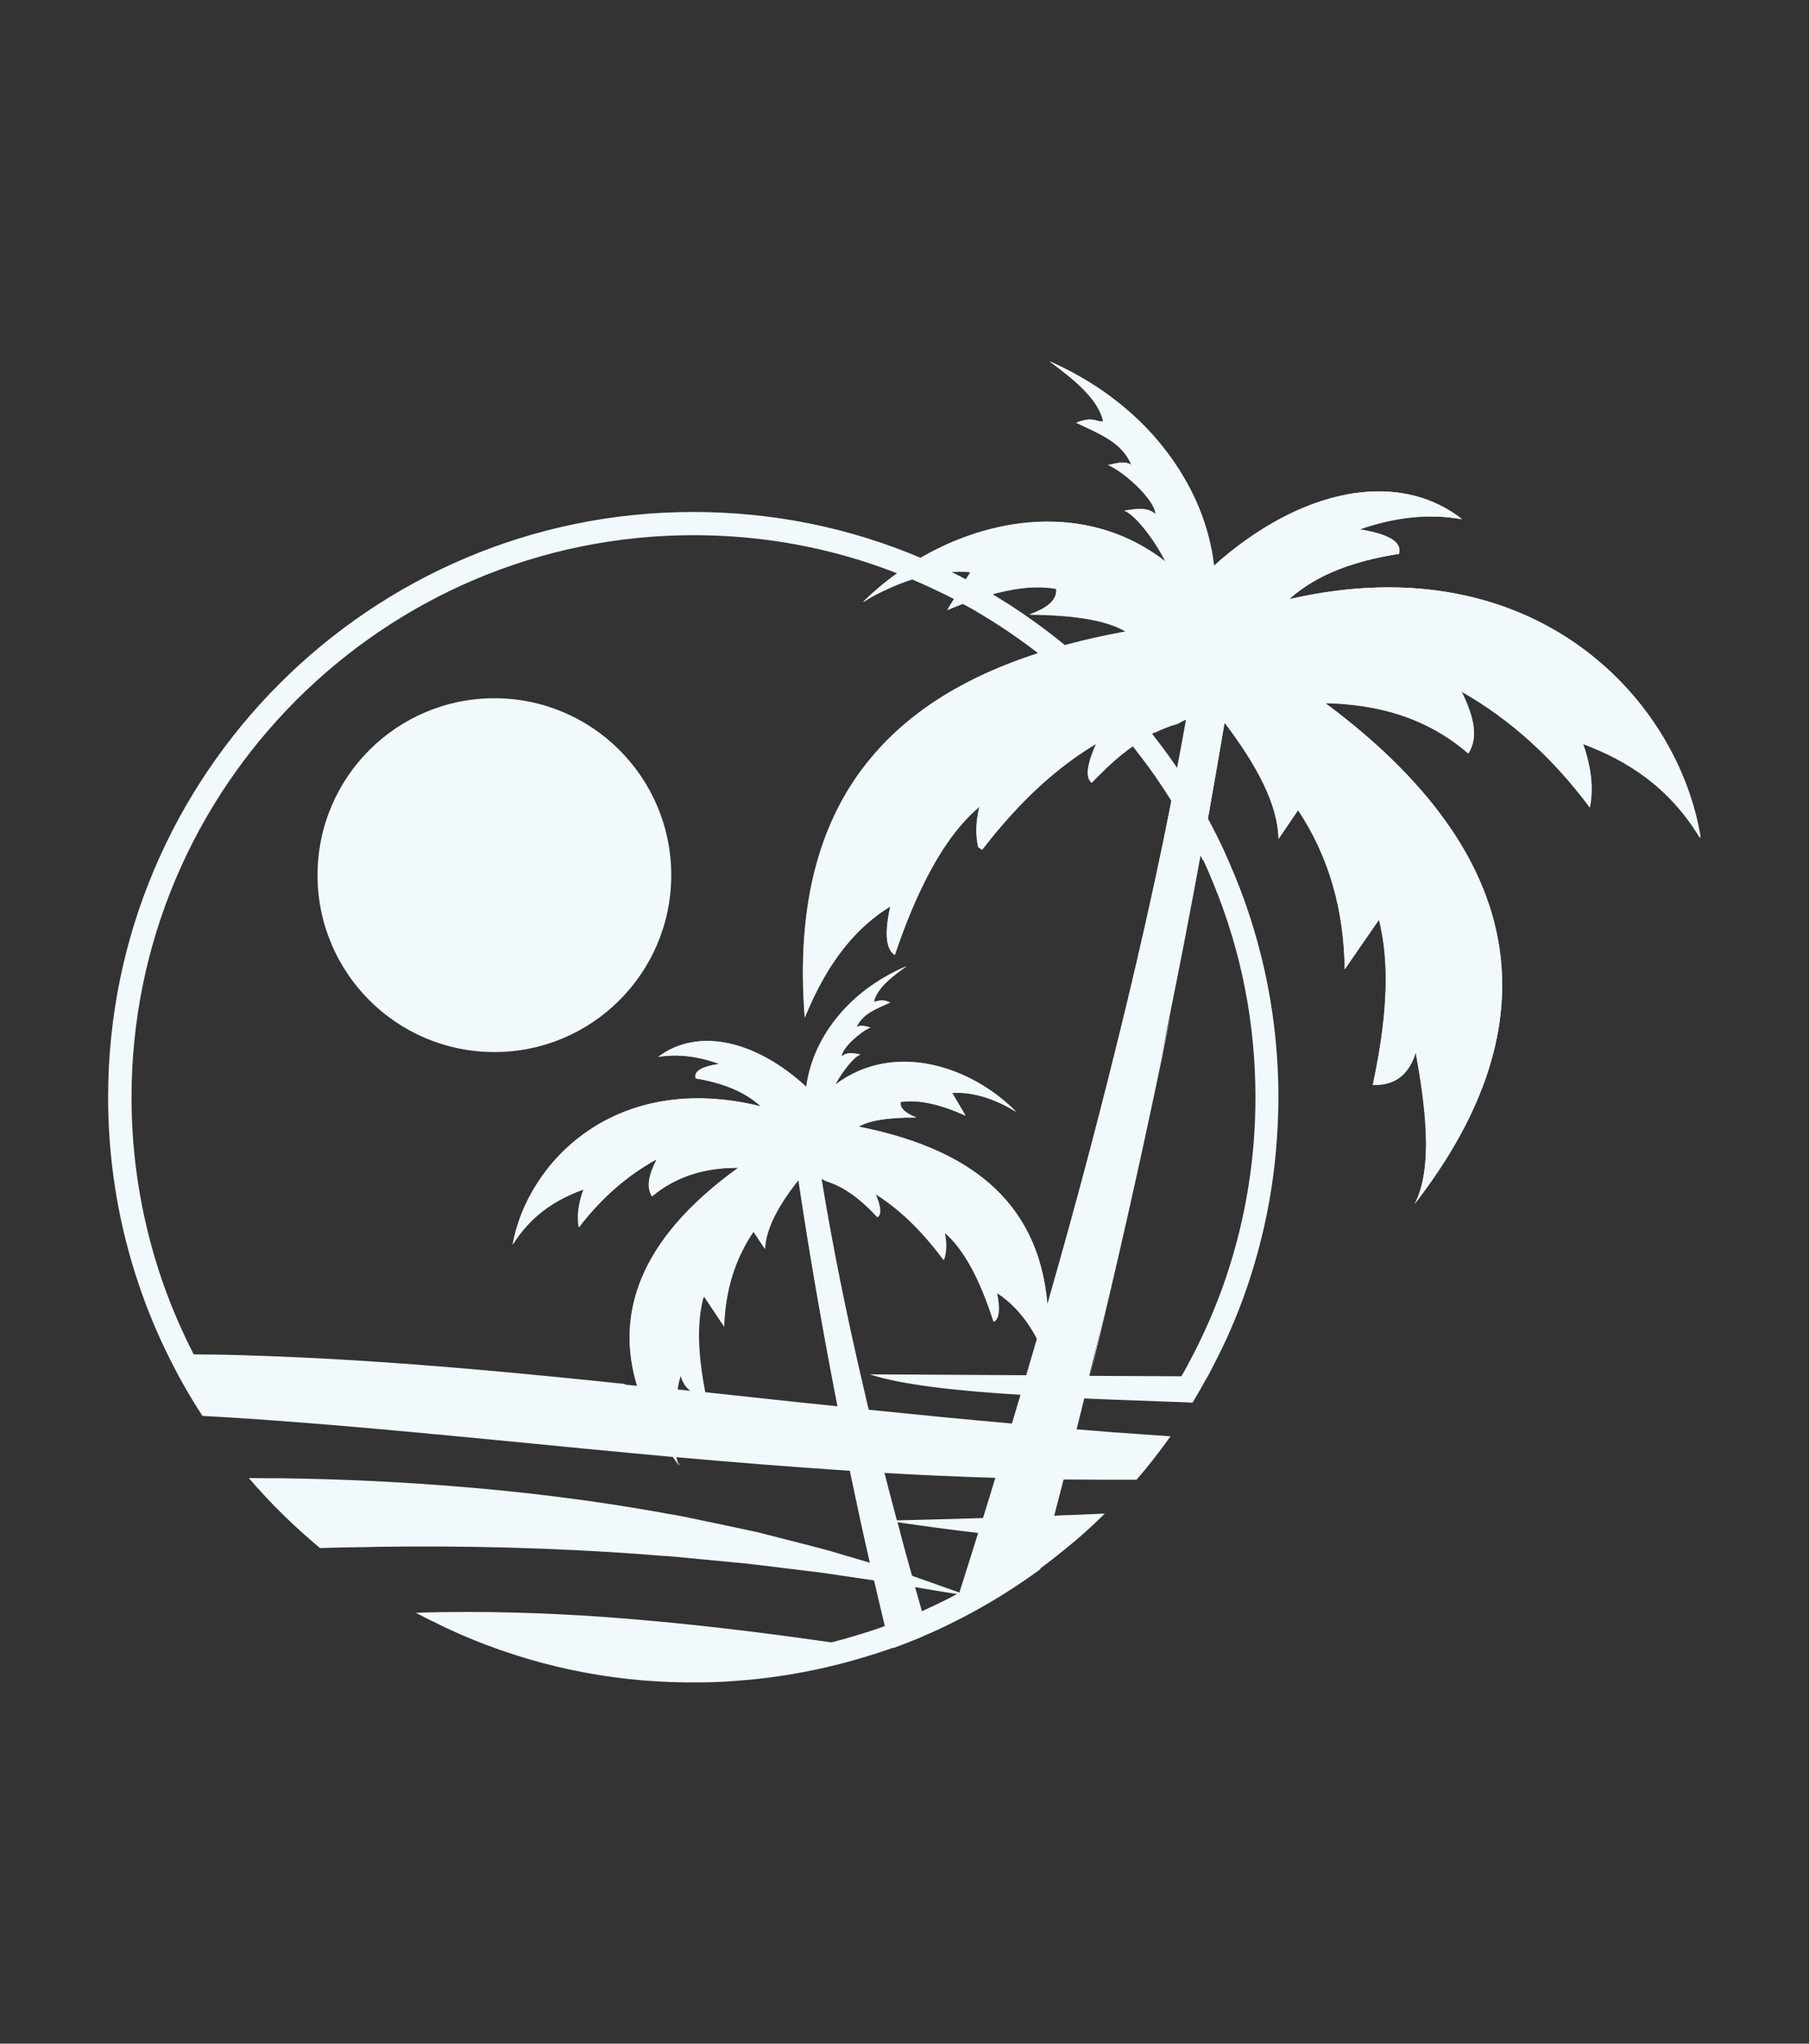 <svg xmlns="http://www.w3.org/2000/svg" id="a" viewBox="0 0 85 96"><rect x="0" y="0" width="85" height="96" fill="#333333" stroke="none"/><defs><style>.b{fill:#f1f9fd;}</style></defs><circle class="b" cx="23.23" cy="41.11" r="8.31"></circle><path class="b" d="M79.88,39.32c-1.06-6.48-7.79-13.77-19.2-11.2-.04,0-.08,.02-.13,.03,.03-.03,.06-.05,.09-.08,1.26-1.1,3-1.73,5.07-2.05,.13-.47-.23-.89-1.84-1.16,1.65-.58,3.26-.75,4.81-.47-2.68-2.1-6.54-1.6-10.16,.99-.51,.36-1.01,.76-1.5,1.21-.15-1.35-.6-2.76-1.37-4.1-1.26-2.19-3.37-4.2-6.35-5.52,1.09,.8,2.1,1.62,2.45,2.55,.03,.09,.06,.18,.08,.27-.3,.06-.48-.26-1.27,.07,1.1,.53,2.14,.9,2.6,1.98-.34-.23-.8-.05-1.1,0,.79,.35,2.17,1.62,2.23,2.29,0,.02-.02,.02-.03,.01-.34-.3-.8-.27-1.44-.15,.52,.19,1.44,1.39,1.94,2.4-3.41-2.68-7.82-2.27-11.37-.27-.05,.03-.09,.05-.14,.08-3.38-1.43-6.97-2.15-10.68-2.15-15.16,0-27.49,12.33-27.49,27.49,0,2.87,.44,5.7,1.31,8.4,.37,1.16,.83,2.32,1.36,3.43,.03,.06,.06,.12,.09,.18,0,.02,.02,.04,.03,.06,.47,.97,1,1.91,1.59,2.82,.02,.03,.03,.05,.05,.08,.45,.03,.91,.05,1.36,.08,4.73,.3,9.47,.77,14.24,1.23,1.52,.15,3.05,.3,4.57,.44,.64,.06,1.29,.12,1.93,.18,.1,.14,.2,.28,.3,.41-.06-.12-.11-.26-.15-.4,2.71,.24,5.44,.46,8.17,.64,.3,1.44,.61,2.88,.94,4.32l-1.92-.57c-1.12-.3-2.25-.58-3.38-.87-1.15-.25-2.3-.49-3.46-.73-.24-.05-.49-.09-.73-.13-.48-.09-.95-.17-1.43-.25-3.96-.66-8-1.06-12.06-1.27-1.58-.08-3.16-.13-4.74-.15-.49,0-.97,0-1.46-.01,.52,.6,1.07,1.2,1.65,1.76,.5,.49,1.04,.98,1.58,1.43,.04,.03,.07,.06,.11,.1h0c.57-.02,1.13-.03,1.7-.04,.35,0,.7-.01,1.05-.02,4.13-.06,8.27,.05,12.4,.35,.33,.03,.67,.05,1,.08,.15,0,.3,.02,.45,.03l3.47,.33,3.46,.42,2.51,.37c.16,.71,.33,1.41,.5,2.12v.02s-.04,.02-.07,.03l-.05,.02c-.25,.09-.49,.17-.72,.24-.06,.02-.12,.04-.19,.06-.49,.15-.98,.3-1.48,.42l-.13-.02c-2.67-.38-5.37-.72-8.08-.97-.11-.01-.23-.02-.34-.03-2.84-.26-5.71-.41-8.58-.41-.8,0-1.59,.01-2.39,.04,.27,.14,.53,.28,.8,.41h.02c.4,.21,.81,.4,1.24,.59,3.35,1.46,6.92,2.23,10.61,2.27,.12,0,.24,0,.37,0,.11,0,.21,0,.33,0,.75,0,1.5-.05,2.23-.12h.03c1.4-.13,2.8-.37,4.15-.71,.53-.13,1.05-.28,1.56-.44,.07-.02,.13-.04,.2-.06,.18-.06,.37-.12,.57-.19,.06-.02,.12-.04,.18-.06h.01l.04-.02c.23-.08,.46-.17,.69-.26,.34-.13,.68-.27,1-.42h.01c.29-.13,.58-.27,.89-.41,.02,0,.04-.02,.05-.03l.07-.03c1.44-.7,2.83-1.54,4.13-2.48,.04-.03,.09-.06,.13-.1,.53-.39,1.06-.81,1.56-1.23l.1-.08c.47-.4,.94-.83,1.4-1.29-.55,.02-1.1,.05-1.65,.07-.25,0-.49,.02-.74,.03,.15-.57,.3-1.13,.44-1.7,.66,0,1.32,.01,1.98,.01,.49,0,.97,0,1.46,0,.03-.03,.05-.06,.07-.08,.11-.13,.22-.26,.33-.39,.42-.51,.82-1.04,1.2-1.57-.43-.03-.85-.06-1.28-.09-1.06-.07-2.11-.15-3.17-.24,.12-.48,.24-.97,.36-1.45,1.31,.06,2.63,.1,3.87,.15,.43,.01,.84,.03,1.25,.05,.01-.02,.03-.04,.04-.06,.2-.34,.4-.68,.59-1.03l.03-.05s.04-.07,.06-.1l.04-.07,.02-.04c.29-.55,.57-1.11,.83-1.67,.26-.57,.5-1.16,.72-1.74,.86-2.33,1.41-4.77,1.61-7.26,.06-.76,.1-1.54,.1-2.3,0-3.59-.68-7.08-2.02-10.37-.17-.41-.35-.83-.54-1.25-.24-.51-.49-1.02-.76-1.51,.01-.07,.02-.14,.04-.2,.25-1.42,.5-2.85,.74-4.27l.06,.05c1.46,1.94,2.45,3.77,2.48,5.39,.28-.41,.59-.87,.92-1.35,1.43,2.15,2.16,4.65,2.19,7.48,.49-.71,1.01-1.47,1.61-2.33,.57,2.23,.32,4.9-.29,7.76,.9,.03,1.61-.34,1.98-1.4,.01-.04,.03-.08,.04-.12,.44,2.46,.84,5.38-.05,7.11,5.07-6.54,6.63-14.27-2.27-21.97-.6-.52-1.24-1.03-1.94-1.55,.44,0,.87,.03,1.29,.08,2.03,.22,3.87,.92,5.44,2.28,.51-.79,.21-1.82-.33-2.91,2.35,1.33,4.34,3.17,6.04,5.45,.18-.92,.05-1.92-.33-2.99,2.13,.8,4.06,2.04,5.5,4.41Zm-25.62-4.9c.37-.18,.73-.32,1.07-.41l.4-.22c-.13,.7-.25,1.4-.39,2.1-.01,.06-.02,.12-.03,.18l-.07-.1c-.05-.07-.1-.15-.16-.23-.01-.02-.03-.04-.04-.06-.29-.41-.59-.81-.89-1.19l-.02-.02s.08-.04,.12-.06Zm-7.47-6.57c1.06-.27,2.01-.34,2.83-.2,.06,.5-.37,.9-1.26,1.21,2.34,.02,3.72,.32,4.52,.8-.93,.17-1.83,.37-2.7,.6-.05,.01-.1,.03-.15,.04-.8-.66-1.64-1.27-2.51-1.84-.27-.17-.54-.34-.8-.5-.04-.02-.07-.04-.11-.07,.06-.02,.12-.03,.18-.05Zm-1.8-.99c.2,0,.4,0,.6,.02-.05,.08-.09,.15-.14,.22-.02,.04-.05,.07-.07,.11-.15-.08-.3-.16-.45-.23-.07-.03-.14-.07-.21-.11,.09,0,.18,0,.27,0Zm-15.64,38.15c-1.22-.13-2.43-.25-3.65-.37-4.33-.42-8.71-.78-13.13-.94-.84-.03-1.69-.06-2.54-.07-.31,0-.62,0-.93-.01-.09-.18-.18-.36-.27-.54-.03-.06-.05-.11-.08-.17-.51-1.07-.95-2.17-1.31-3.29-.83-2.6-1.26-5.31-1.26-8.07,0-14.56,11.85-26.41,26.41-26.41,3.31,0,6.52,.6,9.56,1.79-.58,.41-1.12,.87-1.62,1.36,.81-.48,1.59-.83,2.34-1.07,.02,0,.04,.02,.06,.03,.52,.22,1.03,.46,1.52,.7,.13,.06,.25,.13,.37,.19-.16,.25-.26,.42-.31,.51,.25-.11,.49-.2,.72-.29,.32,.17,.63,.35,.94,.54,.25,.15,.51,.31,.77,.48,.63,.41,1.24,.84,1.83,1.3-3.25,1.05-5.93,2.62-7.84,4.91-.3,.36-.59,.74-.85,1.14-1.79,2.72-2.64,6.33-2.27,11.06,1.08-2.66,2.45-4.26,4.02-5.22-.27,1.23-.22,2.02,.21,2.28,.86-2.53,1.8-4.44,2.84-5.77,.3-.39,.62-.73,.94-1.02,.07-.06,.14-.12,.2-.18-.02,.09-.04,.18-.06,.27-.11,.57-.12,1.12,0,1.64,.03,.02,.05,.04,.08,.06,.03,.02,.07,.05,.1,.07,.29-.37,.57-.73,.86-1.06,1.53-1.8,3.03-3.04,4.5-3.92-.39,.88-.54,1.56-.21,1.83,.7-.73,1.34-1.29,1.94-1.71,.03,.04,.07,.08,.1,.13,.29,.37,.58,.75,.86,1.15l.03,.04c.05,.07,.1,.14,.15,.22,.23,.33,.45,.67,.67,1.02-.49,2.47-1.03,4.99-1.63,7.55-.14,.59-.28,1.18-.42,1.78-.56,2.32-1.15,4.68-1.78,7.07-.63,2.39-1.3,4.81-2,7.26-.44-5.04-3.91-7.36-8.87-8.35,.48-.28,1.31-.44,2.71-.43-.52-.2-.78-.44-.74-.73,.83-.13,1.86,.1,3.05,.64-.07-.13-.27-.45-.63-1.07,.93-.05,1.93,.23,3.01,.89-2.19-2.21-5.82-3.31-8.5-1.27,.31-.6,.87-1.31,1.18-1.42-.39-.08-.66-.1-.87,.08,0,0-.02,0-.02,0,.04-.4,.88-1.15,1.36-1.35-.18-.03-.45-.15-.66-.01,.29-.64,.91-.86,1.58-1.16-.47-.21-.58-.02-.76-.05,.15-.63,.82-1.15,1.54-1.66-2.9,1.23-4.45,3.56-4.71,5.68-2.37-2.19-5.1-2.82-6.96-1.42,.93-.15,1.89-.03,2.87,.33-.97,.15-1.18,.39-1.11,.68,1.26,.21,2.32,.62,3.07,1.32-6.85-1.7-10.97,2.62-11.67,6.49,.88-1.4,2.05-2.13,3.33-2.59-.23,.63-.32,1.23-.22,1.78,1.03-1.35,2.25-2.43,3.66-3.2-.33,.65-.52,1.27-.22,1.74,1.15-.96,2.53-1.35,4.05-1.34-4.77,3.43-5.74,6.96-4.75,10.24-.19-.02-.38-.04-.57-.06Zm2.67,.28l-.18-.02c.04-.23,.08-.45,.13-.67,.1,.35,.26,.59,.47,.73-.14-.01-.28-.03-.42-.04Zm1.12,.12c-.32-1.67-.43-3.22-.07-4.52,.35,.52,.66,.98,.94,1.41,.05-1.7,.51-3.18,1.38-4.46,.19,.29,.37,.57,.54,.81,.04-.97,.65-2.06,1.54-3.2l.04-.03c.53,3.56,1.15,7.1,1.84,10.64-2.07-.21-4.13-.44-6.2-.66Zm11.94,9.4c-.75-.27-1.5-.53-2.26-.8-.24-.84-.47-1.68-.69-2.51,1.27,.19,2.55,.36,3.83,.51-.29,.93-.58,1.86-.88,2.8Zm-1.02,.54l-.04,.02c-.25,.12-.5,.23-.73,.34-.11-.39-.22-.77-.33-1.16,.67,.11,1.34,.23,2.02,.33-.3,.16-.61,.32-.93,.47Zm-1.95-3.93c-.2-.75-.39-1.49-.58-2.23,1.74,.1,3.49,.18,5.24,.23-.19,.63-.39,1.26-.58,1.89-1.35,.04-2.71,.08-4.07,.11Zm5.43-4.55c-2.25-.2-4.5-.42-6.75-.65-.9-3.77-1.65-7.4-2.22-10.86l.24,.13c.7,.21,1.48,.68,2.41,1.69,.2-.16,.12-.57-.11-1.1,1.05,.66,2.12,1.62,3.22,3.11,.14-.4,.13-.84,.03-1.3,.88,.74,1.66,2.13,2.32,4.2,.26-.15,.29-.63,.14-1.36,.71,.45,1.36,1.14,1.9,2.16-.17,.57-.33,1.14-.5,1.71-3.02-.02-5.63-.03-7.35-.04,1.51,.5,4.15,.78,7.08,.96-.13,.45-.27,.9-.4,1.35Zm8.99-26.48c.19,.4,.36,.8,.52,1.2,1.29,3.16,1.94,6.51,1.94,9.96,0,.74-.03,1.48-.09,2.21-.2,2.39-.72,4.73-1.55,6.97-.21,.56-.44,1.12-.69,1.67-.25,.55-.52,1.11-.82,1.65l-.05,.1s-.02,.04-.03,.06l-.03,.05c-.07,.13-.14,.26-.22,.39-1.47,0-2.93-.02-4.33-.02,1.22-4.97,2.34-9.95,3.38-14.94h0c.14-.7,.28-1.39,.42-2.08,.5-2.47,.98-4.95,1.43-7.42,.03,.07,.07,.14,.1,.21Z"></path><g><path class="b" d="M54.6,49.67h0c.14-.69,.28-1.38,.42-2.07l-3.8,17.02c1.22-4.97,2.34-9.95,3.38-14.94h0Z"></path><g><path class="b" d="M31.9,68.74h-.03l.08,.11s-.03-.07-.05-.11Z"></path><path class="b" d="M79.91,39.32c-1.06-6.48-7.79-13.77-19.2-11.2-.04,0-.08,.02-.13,.03,.03-.03,.06-.05,.09-.08,1.26-1.1,3-1.73,5.07-2.05,.12-.47-.23-.89-1.84-1.15,1.65-.58,3.26-.75,4.81-.48-2.68-2.1-6.54-1.6-10.16,.99-.51,.36-1.01,.76-1.5,1.21-.15-1.35-.6-2.76-1.38-4.1-1.26-2.19-3.36-4.2-6.35-5.52,1.09,.8,2.1,1.62,2.45,2.55,.03,.09,.06,.18,.08,.27-.3,.06-.48-.26-1.26,.07,1.1,.53,2.14,.9,2.6,1.99-.34-.23-.8-.05-1.1,0,.79,.35,2.17,1.62,2.24,2.29,0,.02-.02,.02-.03,.01-.34-.31-.8-.27-1.44-.15,.52,.19,1.44,1.39,1.94,2.4-3.41-2.68-7.82-2.27-11.37-.27-.05,.03-.09,.05-.14,.08l-1.12,.72c-.58,.41-1.12,.87-1.62,1.36,.07-.04,.14-.08,.2-.12h0c1.62-1.08,3.24-1.51,4.86-1.29l-.77,1.26-.06,.09c-.03,.06-.07,.11-.1,.16l-.04,.07-.05,.08h0l-.04,.07-.03,.05c.17-.07,.33-.14,.49-.2,.08-.03,.16-.06,.23-.09h.01l1.38-.45h0s.06-.02,.1-.03c.03,0,.05-.01,.08-.02,.29-.07,.57-.13,.85-.18,.72-.12,1.39-.13,1.99-.02,.06,.5-.37,.9-1.26,1.21,2.34,.02,3.72,.32,4.52,.8-.72,.13-1.42,.28-2.1,.44h0l-2.02,.57c-.86,.28-1.68,.59-2.46,.95h-.02c-2.15,.99-3.97,2.28-5.37,3.96-.3,.36-.59,.74-.85,1.14-1.79,2.72-2.64,6.33-2.27,11.06,1.08-2.66,2.45-4.26,4.02-5.22-.27,1.23-.22,2.02,.21,2.28,.85-2.53,1.8-4.44,2.84-5.77,.31-.39,.62-.73,.94-1.02,.07-.06,.14-.12,.2-.18-.02,.09-.04,.18-.06,.27-.11,.57-.12,1.12,0,1.64,.03,.02,.05,.04,.08,.05,.03,.02,.07,.05,.1,.07,.29-.37,.57-.73,.86-1.06,1.53-1.8,3.03-3.04,4.5-3.92-.39,.88-.54,1.56-.21,1.83,.18-.19,.36-.37,.53-.53l.03-.03c1.2-1.21,2.5-2.05,3.91-2.41-.13,.7-.25,1.4-.39,2.11-.01,.06-.02,.12-.03,.18v-.02l-.31,1.53v.02c-.08,.42-.16,.85-.25,1.27v.06c-.43,2.04-.88,4.11-1.37,6.21-.14,.59-.28,1.18-.42,1.78-.56,2.32-1.15,4.68-1.78,7.07-.63,2.39-1.3,4.81-2,7.26-.44-5.04-3.91-7.36-8.87-8.35,.48-.28,1.31-.44,2.71-.43-.52-.2-.78-.44-.74-.73,.83-.13,1.86,.1,3.05,.64-.07-.12-.27-.45-.63-1.07,.93-.05,1.93,.23,3.01,.89-2.19-2.21-5.82-3.31-8.5-1.27,.31-.59,.87-1.31,1.18-1.42-.39-.08-.66-.1-.86,.08,0,0-.02,0-.02,0,.04-.4,.88-1.15,1.36-1.35-.18-.03-.45-.15-.66-.01,.29-.64,.92-.85,1.58-1.16-.47-.21-.57-.02-.76-.05,.16-.63,.82-1.15,1.54-1.66-2.9,1.23-4.45,3.56-4.71,5.68-2.37-2.19-5.1-2.82-6.96-1.42,.93-.15,1.89-.03,2.87,.33-.97,.15-1.18,.39-1.11,.68,1.26,.21,2.32,.62,3.07,1.32-6.85-1.7-10.97,2.62-11.67,6.49,.88-1.4,2.05-2.13,3.33-2.59-.23,.63-.32,1.23-.22,1.78,1.03-1.35,2.25-2.43,3.66-3.2-.33,.65-.52,1.27-.22,1.74,1.15-.96,2.53-1.35,4.05-1.34-4.51,3.25-5.63,6.58-4.9,9.7,.08,.34,.21,.66,.37,.97l1.7,3.24c-.46-1.35-.34-2.73,.12-4.14,.32,.38,.79,1.01,1.26,1.71-.75-2.1-1.11-4.03-.16-5.42,.35,.52,.65,.98,.94,1.41,.05-1.69,.51-3.18,1.38-4.46,.19,.29,.37,.56,.54,.81,.04-.97,.65-2.06,1.54-3.2l.04-.03c.53,3.56,1.15,7.1,1.84,10.64l.54,2.67,2.06,8.67c.21-.08,.42-.16,.63-.24,.34-.13,.68-.27,1-.42h.01c.29-.13,.58-.26,.89-.41,.02-.01,.04-.02,.05-.03,.02-.01,.04-.02,.07-.03,1.44-.7,2.83-1.54,4.13-2.48,.04-.03,.09-.06,.13-.1l1.71-6.58c.12-.48,.24-.97,.36-1.45l5.81-27.25c.01-.07,.02-.14,.04-.2,.25-1.42,.5-2.85,.74-4.27l.06,.05c1.46,1.94,2.45,3.77,2.48,5.39,.28-.41,.59-.87,.92-1.35,1.43,2.15,2.16,4.65,2.19,7.48,.49-.71,1.01-1.47,1.61-2.33,.57,2.23,.32,4.9-.29,7.75,.9,.03,1.61-.34,1.98-1.4,.01-.04,.03-.08,.04-.12,.45,2.46,.84,5.38-.05,7.11,5.07-6.54,6.63-14.27-2.27-21.97-.6-.52-1.24-1.03-1.94-1.55,.44,0,.87,.03,1.29,.08,2.03,.22,3.87,.92,5.44,2.28,.51-.79,.21-1.82-.33-2.92,2.35,1.33,4.34,3.17,6.04,5.45,.18-.92,.05-1.93-.33-2.99,2.13,.8,4.06,2.04,5.5,4.41Zm-31.47,24.59c-.07,.23-.14,.46-.2,.69h0l-.27,.92h0c-.04,.14-.08,.28-.13,.42-.09,.31-.18,.61-.28,.92h0l-.79,2.55s.01,0,.02,0c-.19,.63-.39,1.26-.58,1.89h-.02l-.22,.7h.02c-.29,.93-.58,1.86-.88,2.8l-.12,.06h.03c-.31,.17-.61,.32-.93,.47l-.04,.02c-.25,.12-.5,.23-.73,.34-.11-.39-.22-.77-.33-1.16h.02l-.14-.52h-.02c-.24-.85-.47-1.69-.68-2.52h.01l-.02-.08h-.02c-.14-.53-.28-1.07-.42-1.59-.01-.06-.03-.11-.04-.17-.04-.15-.08-.31-.12-.46h0l-.74-2.97h0c-.05-.22-.11-.45-.16-.67v-.05h-.01c-.83-3.52-1.52-6.91-2.05-10.15l.24,.13c.71,.21,1.48,.68,2.41,1.69,.2-.16,.12-.57-.11-1.1,1.06,.66,2.12,1.62,3.22,3.11,.14-.4,.13-.84,.03-1.3,.88,.74,1.66,2.14,2.32,4.21,.26-.15,.29-.63,.14-1.36,.71,.45,1.36,1.14,1.9,2.16-.1,.34-.2,.68-.3,1.02Z"></path></g></g></svg>